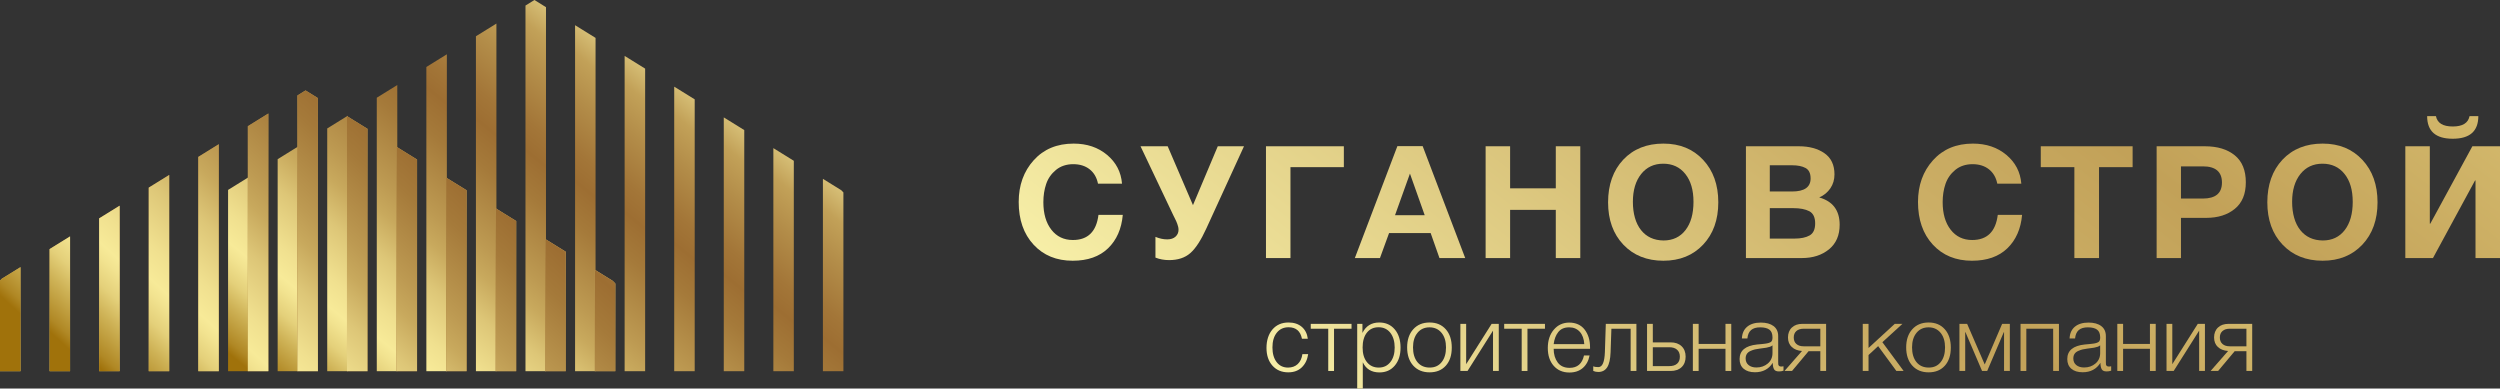 <?xml version="1.0" encoding="UTF-8"?> <svg xmlns="http://www.w3.org/2000/svg" xmlns:xlink="http://www.w3.org/1999/xlink" id="_Слой_2" data-name="Слой 2" viewBox="0 0 6951.93 1080.48"><rect x="0" y="0" width="6951.93" height="1080.48" fill="#333333" stroke="none"/><defs><style> .cls-1 { fill: url(#_Безымянный_градиент_30-6); } .cls-2 { fill: url(#_Безымянный_градиент_59-12); } .cls-3 { fill: url(#_Безымянный_градиент_30-22); } .cls-4 { fill: url(#_Безымянный_градиент_30-17); } .cls-5 { fill: url(#_Безымянный_градиент_30-5); } .cls-6 { fill: url(#_Безымянный_градиент_59-7); } .cls-7 { fill: url(#_Безымянный_градиент_59-14); } .cls-8 { fill: url(#_Безымянный_градиент_30-4); } .cls-9 { fill: url(#_Безымянный_градиент_30-7); } .cls-10 { fill: url(#_Безымянный_градиент_30-18); } .cls-11 { fill: url(#_Безымянный_градиент_59-10); } .cls-12 { fill: url(#_Безымянный_градиент_30-28); } .cls-13 { fill: url(#_Безымянный_градиент_30-37); } .cls-14 { fill: url(#_Безымянный_градиент_59-19); } .cls-15 { fill: url(#_Безымянный_градиент_30-9); } .cls-16 { fill: url(#_Безымянный_градиент_59-20); } .cls-17 { fill: url(#_Безымянный_градиент_30-15); } .cls-18 { fill: url(#_Безымянный_градиент_59-9); } .cls-19 { fill: url(#_Безымянный_градиент_59); } .cls-20 { fill: url(#_Безымянный_градиент_30-27); } .cls-21 { fill: url(#_Безымянный_градиент_30-39); } .cls-22 { fill: url(#_Безымянный_градиент_30-2); } .cls-23 { fill: url(#_Безымянный_градиент_30-13); } .cls-24 { fill: url(#_Безымянный_градиент_59-8); } .cls-25 { fill: url(#_Безымянный_градиент_59-16); } .cls-26 { fill: url(#_Безымянный_градиент_59-3); } .cls-27 { fill: url(#_Безымянный_градиент_30-8); } .cls-28 { fill: url(#_Безымянный_градиент_30-10); } .cls-29 { fill: url(#_Безымянный_градиент_59-6); } .cls-30 { fill: url(#_Безымянный_градиент_59-11); } .cls-31 { fill: url(#_Безымянный_градиент_30); } .cls-32 { fill: url(#_Безымянный_градиент_30-21); } .cls-33 { fill: url(#_Безымянный_градиент_30-38); } .cls-34 { fill: url(#_Безымянный_градиент_30-12); } .cls-35 { fill: url(#_Безымянный_градиент_30-19); } .cls-36 { fill: url(#_Безымянный_градиент_59-4); } .cls-37 { fill: url(#_Безымянный_градиент_59-15); } .cls-38 { fill: url(#_Безымянный_градиент_30-25); } .cls-39 { fill: url(#_Безымянный_градиент_30-24); } .cls-40 { fill: url(#_Безымянный_градиент_30-31); } .cls-41 { fill: url(#_Безымянный_градиент_30-32); } .cls-42 { fill: url(#_Безымянный_градиент_30-14); } .cls-43 { fill: url(#_Безымянный_градиент_59-18); } .cls-44 { fill: url(#_Безымянный_градиент_30-26); } .cls-45 { fill: url(#_Безымянный_градиент_30-3); } .cls-46 { fill: url(#_Безымянный_градиент_59-2); } .cls-47 { fill: url(#_Безымянный_градиент_30-30); } .cls-48 { fill: url(#_Безымянный_градиент_30-35); } .cls-49 { fill: url(#_Безымянный_градиент_30-34); } .cls-50 { fill: url(#_Безымянный_градиент_59-5); } .cls-51 { fill: url(#_Безымянный_градиент_30-23); } .cls-52 { fill: url(#_Безымянный_градиент_30-16); } .cls-53 { fill: url(#_Безымянный_градиент_59-13); } .cls-54 { fill: url(#_Безымянный_градиент_30-36); } .cls-55 { fill: url(#_Безымянный_градиент_59-21); } .cls-56 { fill: url(#_Безымянный_градиент_30-29); } .cls-57 { fill: url(#_Безымянный_градиент_59-17); } .cls-58 { fill: url(#_Безымянный_градиент_30-33); } .cls-59 { fill: url(#_Безымянный_градиент_30-20); } .cls-60 { fill: url(#_Безымянный_градиент_30-11); } </style><linearGradient id="_Безымянный_градиент_59" data-name="Безымянный градиент 59" x1="4003.64" y1="1755.52" x2="6574.7" y2="-1563.84" gradientUnits="userSpaceOnUse"><stop offset="0" stop-color="#fbf5ae"></stop><stop offset=".14" stop-color="#eadc94"></stop><stop offset=".4" stop-color="#cdb168"></stop><stop offset=".53" stop-color="#c2a158"></stop><stop offset=".71" stop-color="#d4ba6d"></stop><stop offset="1" stop-color="#f7ea98"></stop></linearGradient><linearGradient id="_Безымянный_градиент_59-2" data-name="Безымянный градиент 59" x1="4306.96" y1="1740.23" x2="5956.7" y2="-389.66" xlink:href="#_Безымянный_градиент_59"></linearGradient><linearGradient id="_Безымянный_градиент_59-3" data-name="Безымянный градиент 59" x1="4306.96" y1="1740.23" x2="5956.7" y2="-389.66" xlink:href="#_Безымянный_градиент_59"></linearGradient><linearGradient id="_Безымянный_градиент_59-4" data-name="Безымянный градиент 59" x1="4306.96" y1="1740.23" x2="5956.7" y2="-389.66" xlink:href="#_Безымянный_градиент_59"></linearGradient><linearGradient id="_Безымянный_градиент_59-5" data-name="Безымянный градиент 59" x1="4306.96" y1="1740.23" x2="5956.7" y2="-389.66" xlink:href="#_Безымянный_градиент_59"></linearGradient><linearGradient id="_Безымянный_градиент_59-6" data-name="Безымянный градиент 59" x1="4306.96" y1="1740.23" x2="5956.7" y2="-389.66" xlink:href="#_Безымянный_градиент_59"></linearGradient><linearGradient id="_Безымянный_градиент_59-7" data-name="Безымянный градиент 59" x1="4306.96" y1="1740.23" x2="5956.7" y2="-389.66" xlink:href="#_Безымянный_градиент_59"></linearGradient><linearGradient id="_Безымянный_градиент_59-8" data-name="Безымянный градиент 59" x1="4306.96" y1="1740.23" x2="5956.7" y2="-389.66" xlink:href="#_Безымянный_градиент_59"></linearGradient><linearGradient id="_Безымянный_градиент_59-9" data-name="Безымянный градиент 59" x1="4306.96" y1="1740.23" x2="5956.7" y2="-389.66" xlink:href="#_Безымянный_градиент_59"></linearGradient><linearGradient id="_Безымянный_градиент_59-10" data-name="Безымянный градиент 59" x1="4306.96" y1="1740.23" x2="5956.7" y2="-389.66" xlink:href="#_Безымянный_градиент_59"></linearGradient><linearGradient id="_Безымянный_градиент_59-11" data-name="Безымянный градиент 59" x1="4306.96" y1="1740.23" x2="5956.7" y2="-389.66" xlink:href="#_Безымянный_градиент_59"></linearGradient><linearGradient id="_Безымянный_градиент_59-12" data-name="Безымянный градиент 59" x1="4306.96" y1="1740.23" x2="5956.7" y2="-389.66" xlink:href="#_Безымянный_градиент_59"></linearGradient><linearGradient id="_Безымянный_градиент_59-13" data-name="Безымянный градиент 59" x1="4306.96" y1="1740.23" x2="5956.7" y2="-389.66" xlink:href="#_Безымянный_градиент_59"></linearGradient><linearGradient id="_Безымянный_градиент_59-14" data-name="Безымянный градиент 59" x1="4306.96" y1="1740.23" x2="5956.7" y2="-389.66" xlink:href="#_Безымянный_градиент_59"></linearGradient><linearGradient id="_Безымянный_градиент_59-15" data-name="Безымянный градиент 59" x1="4306.96" y1="1740.23" x2="5956.7" y2="-389.66" xlink:href="#_Безымянный_градиент_59"></linearGradient><linearGradient id="_Безымянный_градиент_59-16" data-name="Безымянный градиент 59" x1="4306.96" y1="1740.23" x2="5956.7" y2="-389.66" xlink:href="#_Безымянный_градиент_59"></linearGradient><linearGradient id="_Безымянный_градиент_59-17" data-name="Безымянный градиент 59" x1="4306.96" y1="1740.23" x2="5956.7" y2="-389.66" xlink:href="#_Безымянный_градиент_59"></linearGradient><linearGradient id="_Безымянный_градиент_59-18" data-name="Безымянный градиент 59" x1="4306.96" y1="1740.23" x2="5956.7" y2="-389.66" xlink:href="#_Безымянный_градиент_59"></linearGradient><linearGradient id="_Безымянный_градиент_59-19" data-name="Безымянный градиент 59" x1="4306.96" y1="1740.23" x2="5956.7" y2="-389.66" xlink:href="#_Безымянный_градиент_59"></linearGradient><linearGradient id="_Безымянный_градиент_59-20" data-name="Безымянный градиент 59" x1="4306.96" y1="1740.23" x2="5956.7" y2="-389.66" xlink:href="#_Безымянный_градиент_59"></linearGradient><linearGradient id="_Безымянный_градиент_59-21" data-name="Безымянный градиент 59" x1="4306.96" y1="1740.23" x2="5956.7" y2="-389.66" xlink:href="#_Безымянный_градиент_59"></linearGradient><linearGradient id="_Безымянный_градиент_30" data-name="Безымянный градиент 30" x1="2522.62" y1="513.21" x2="1684.23" y2="1537.92" gradientUnits="userSpaceOnUse"><stop offset="0" stop-color="#fbf5ae"></stop><stop offset=".15" stop-color="#c2a158"></stop><stop offset=".22" stop-color="#b38d49"></stop><stop offset=".31" stop-color="#a37638"></stop><stop offset=".36" stop-color="#9d6e32"></stop><stop offset=".43" stop-color="#a57a3a"></stop><stop offset=".56" stop-color="#bd9a52"></stop><stop offset=".61" stop-color="#c8a95d"></stop><stop offset=".68" stop-color="#ddc677"></stop><stop offset=".77" stop-color="#f0e08f"></stop><stop offset=".82" stop-color="#f7ea98"></stop><stop offset=".84" stop-color="#f2e390"></stop><stop offset=".88" stop-color="#e4d07a"></stop><stop offset=".92" stop-color="#ceb256"></stop><stop offset=".98" stop-color="#b08825"></stop><stop offset="1" stop-color="#a0720b"></stop></linearGradient><linearGradient id="_Безымянный_градиент_30-2" data-name="Безымянный градиент 30" x1="2406.48" y1="443.98" x2="1568.71" y2="1467.91" xlink:href="#_Безымянный_градиент_30"></linearGradient><linearGradient id="_Безымянный_градиент_30-3" data-name="Безымянный градиент 30" x1="2289.66" y1="375.53" x2="1453.66" y2="1397.32" xlink:href="#_Безымянный_градиент_30"></linearGradient><linearGradient id="_Безымянный_градиент_30-4" data-name="Безымянный градиент 30" x1="2172.92" y1="307.07" x2="1338.31" y2="1327.15" xlink:href="#_Безымянный_градиент_30"></linearGradient><linearGradient id="_Безымянный_градиент_30-5" data-name="Безымянный градиент 30" x1="2056.16" y1="238.55" x2="1222.66" y2="1257.27" xlink:href="#_Безымянный_градиент_30"></linearGradient><linearGradient id="_Безымянный_градиент_30-6" data-name="Безымянный градиент 30" x1="1939.43" y1="170.02" x2="1106.86" y2="1187.6" xlink:href="#_Безымянный_градиент_30"></linearGradient><linearGradient id="_Безымянный_градиент_30-7" data-name="Безымянный градиент 30" x1="1830.27" y1="107.65" x2="998.47" y2="1124.3" xlink:href="#_Безымянный_градиент_30"></linearGradient><linearGradient id="_Безымянный_градиент_30-8" data-name="Безымянный градиент 30" x1="1756.24" y1="72.35" x2="924.05" y2="1089.47" xlink:href="#_Безымянный_градиент_30"></linearGradient><linearGradient id="_Безымянный_градиент_30-9" data-name="Безымянный градиент 30" x1="1682.66" y1="36.56" x2="849.62" y2="1054.72" xlink:href="#_Безымянный_градиент_30"></linearGradient><linearGradient id="_Безымянный_градиент_30-10" data-name="Безымянный градиент 30" x1="1609.31" y1=".46" x2="775.24" y2="1019.88" xlink:href="#_Безымянный_градиент_30"></linearGradient><linearGradient id="_Безымянный_градиент_30-11" data-name="Безымянный градиент 30" x1="1536.27" y1="-36.01" x2="700.95" y2="984.93" xlink:href="#_Безымянный_градиент_30"></linearGradient><linearGradient id="_Безымянный_градиент_30-12" data-name="Безымянный градиент 30" x1="1463.66" y1="-73.03" x2="626.78" y2="949.82" xlink:href="#_Безымянный_градиент_30"></linearGradient><linearGradient id="_Безымянный_градиент_30-13" data-name="Безымянный градиент 30" x1="1391.73" y1="-110.86" x2="552.78" y2="914.52" xlink:href="#_Безымянный_градиент_30"></linearGradient><linearGradient id="_Безымянный_градиент_30-14" data-name="Безымянный градиент 30" x1="1384.68" y1="259.56" x2="92.32" y2="1839.12" xlink:href="#_Безымянный_градиент_30"></linearGradient><linearGradient id="_Безымянный_градиент_30-15" data-name="Безымянный градиент 30" x1="1384.68" y1="259.56" x2="92.32" y2="1839.12" xlink:href="#_Безымянный_градиент_30"></linearGradient><linearGradient id="_Безымянный_градиент_30-16" data-name="Безымянный градиент 30" x1="1384.68" y1="259.56" x2="92.32" y2="1839.12" xlink:href="#_Безымянный_градиент_30"></linearGradient><linearGradient id="_Безымянный_градиент_30-17" data-name="Безымянный градиент 30" x1="1384.68" y1="259.56" x2="92.32" y2="1839.12" xlink:href="#_Безымянный_градиент_30"></linearGradient><linearGradient id="_Безымянный_градиент_30-18" data-name="Безымянный градиент 30" x1="1384.68" y1="259.56" x2="92.32" y2="1839.12" xlink:href="#_Безымянный_градиент_30"></linearGradient><linearGradient id="_Безымянный_градиент_30-19" data-name="Безымянный градиент 30" x1="1384.68" y1="259.56" x2="92.32" y2="1839.12" xlink:href="#_Безымянный_градиент_30"></linearGradient><linearGradient id="_Безымянный_градиент_30-20" data-name="Безымянный градиент 30" x1="1384.68" y1="259.56" x2="92.32" y2="1839.12" xlink:href="#_Безымянный_градиент_30"></linearGradient><linearGradient id="_Безымянный_градиент_30-21" data-name="Безымянный градиент 30" x1="1384.68" y1="259.56" x2="92.32" y2="1839.12" xlink:href="#_Безымянный_градиент_30"></linearGradient><linearGradient id="_Безымянный_градиент_30-22" data-name="Безымянный градиент 30" x1="1384.68" y1="259.56" x2="92.32" y2="1839.12" xlink:href="#_Безымянный_градиент_30"></linearGradient><linearGradient id="_Безымянный_градиент_30-23" data-name="Безымянный градиент 30" x1="1384.68" y1="259.56" x2="92.32" y2="1839.12" xlink:href="#_Безымянный_градиент_30"></linearGradient><linearGradient id="_Безымянный_градиент_30-24" data-name="Безымянный градиент 30" x1="1384.68" y1="259.56" x2="92.32" y2="1839.12" xlink:href="#_Безымянный_градиент_30"></linearGradient><linearGradient id="_Безымянный_градиент_30-25" data-name="Безымянный градиент 30" x1="1384.68" y1="259.56" x2="92.32" y2="1839.12" xlink:href="#_Безымянный_градиент_30"></linearGradient><linearGradient id="_Безымянный_градиент_30-26" data-name="Безымянный градиент 30" x1="1384.68" y1="259.56" x2="92.32" y2="1839.12" xlink:href="#_Безымянный_градиент_30"></linearGradient><linearGradient id="_Безымянный_градиент_30-27" data-name="Безымянный градиент 30" x1="2085.92" y1="448.65" x2="1110.47" y2="1519.01" xlink:href="#_Безымянный_градиент_30"></linearGradient><linearGradient id="_Безымянный_градиент_30-28" data-name="Безымянный градиент 30" x1="1973.93" y1="377.57" x2="1002.79" y2="1443.19" xlink:href="#_Безымянный_градиент_30"></linearGradient><linearGradient id="_Безымянный_градиент_30-29" data-name="Безымянный градиент 30" x1="1860.59" y1="307.94" x2="895.25" y2="1367.2" xlink:href="#_Безымянный_градиент_30"></linearGradient><linearGradient id="_Безымянный_градиент_30-30" data-name="Безымянный градиент 30" x1="1747.83" y1="237.7" x2="786.51" y2="1292.55" xlink:href="#_Безымянный_градиент_30"></linearGradient><linearGradient id="_Безымянный_градиент_30-31" data-name="Безымянный градиент 30" x1="1635.45" y1="167.03" x2="677.03" y2="1218.7" xlink:href="#_Безымянный_градиент_30"></linearGradient><linearGradient id="_Безымянный_градиент_30-32" data-name="Безымянный градиент 30" x1="1523.3" y1="96.12" x2="567.08" y2="1145.38" xlink:href="#_Безымянный_градиент_30"></linearGradient><linearGradient id="_Безымянный_градиент_30-33" data-name="Безымянный градиент 30" x1="1418.27" y1="31.41" x2="463.8" y2="1078.74" xlink:href="#_Безымянный_градиент_30"></linearGradient><linearGradient id="_Безымянный_градиент_30-34" data-name="Безымянный градиент 30" x1="1350.81" y1="-3.12" x2="395.51" y2="1045.13" xlink:href="#_Безымянный_градиент_30"></linearGradient><linearGradient id="_Безымянный_градиент_30-35" data-name="Безымянный градиент 30" x1="1284.44" y1="-38.85" x2="327.21" y2="1011.53" xlink:href="#_Безымянный_градиент_30"></linearGradient><linearGradient id="_Безымянный_градиент_30-36" data-name="Безымянный градиент 30" x1="1218.86" y1="-75.37" x2="259.1" y2="977.77" xlink:href="#_Безымянный_градиент_30"></linearGradient><linearGradient id="_Безымянный_градиент_30-37" data-name="Безымянный градиент 30" x1="1154.41" y1="-113.17" x2="191.24" y2="943.71" xlink:href="#_Безымянный_градиент_30"></linearGradient><linearGradient id="_Безымянный_градиент_30-38" data-name="Безымянный градиент 30" x1="1091.72" y1="-152.93" x2="123.79" y2="909.18" xlink:href="#_Безымянный_градиент_30"></linearGradient><linearGradient id="_Безымянный_градиент_30-39" data-name="Безымянный градиент 30" x1="1032.87" y1="-195.81" x2="57.63" y2="874.31" xlink:href="#_Безымянный_градиент_30"></linearGradient></defs><g id="_Слой_1-2" data-name="Слой 1"><g><path class="cls-19" d="M3122.22,597.54c-3.49,39.01-17.18,70-41.04,93-23.87,22.99-56.61,34.49-98.23,34.49-45.12,0-81.42-14.92-108.93-44.76-27.5-29.83-41.26-69.33-41.26-118.53,0-46.56,13.9-85.27,41.7-116.13,27.79-30.85,64.84-46.28,111.12-46.28,36.96,0,67.96,10.48,93,31.44,25.02,20.95,38.85,47.58,41.47,79.89h-66.8c-3.49-17.17-11.27-30.49-23.35-39.95-12.08-9.45-27.29-14.18-45.62-14.18s-34.86,5.31-47.81,15.94c-12.95,10.63-22.04,23.64-27.28,39.07-5.25,15.43-7.86,32.31-7.86,50.64,0,32.02,7.43,57.57,22.27,76.62,14.84,19.07,34.77,28.6,59.81,28.6,41.62,0,65.34-23.29,71.17-69.86h67.66Z"></path><path class="cls-19" d="M3213.04,716.29v-57.63c11.05,4.66,21.97,6.99,32.74,6.99,9.9,0,17.62-2.55,23.14-7.64,5.53-5.09,8.3-11.42,8.3-18.99,0-2.63-.29-5.25-.87-7.86-.59-2.62-1.47-5.53-2.62-8.73-1.17-3.2-2.19-5.74-3.06-7.64-.87-1.89-2.26-4.73-4.15-8.51s-3.12-6.25-3.7-7.43l-91.25-192.09h75.53l70.29,163.72,68.98-163.72h72.91l-104.79,228.76c-14.84,32.6-29.68,55.38-44.52,68.32-14.85,12.96-34.49,19.43-58.94,19.43-13.69,0-26.35-2.33-37.98-6.98Z"></path><path class="cls-19" d="M3736.93,406.75v58.06h-148.44v252.79h-68.11V406.75h216.55Z"></path><path class="cls-19" d="M3956.09,406.32l118.32,311.28h-71.6l-24.45-69.42h-115.7l-25.32,69.42h-69.85l118.31-311.28h70.29Zm5.68,192.09l-41.05-115.69-41.47,115.69h82.52Z"></path><path class="cls-19" d="M4394.42,406.75v310.84h-68.11v-134.03h-127.04v134.03h-68.11V406.75h68.11v117h127.04v-117h68.11Z"></path><path class="cls-19" d="M4625.82,399.33c45.41,0,82.15,15.07,110.23,45.18,28.08,30.13,42.13,69.5,42.13,118.09s-14.05,87.83-42.13,117.66c-28.08,29.84-64.98,44.76-110.67,44.76s-83.1-14.92-111.33-44.76c-28.24-29.83-42.35-69.04-42.35-117.66s14.05-88.69,42.13-118.53c28.08-29.83,65.42-44.75,111.99-44.75Zm-.87,55.89c-25.61,0-46.06,9.6-61.35,28.81-15.28,19.21-22.92,44.97-22.92,77.27s7.56,59.67,22.7,78.59c15.13,18.92,35.95,28.52,62.43,28.81,25.9,0,46.28-9.61,61.12-28.81,14.84-19.21,22.27-45.41,22.27-78.59s-7.57-58.43-22.7-77.5c-15.14-19.06-35.66-28.59-61.56-28.59Z"></path><path class="cls-19" d="M4855.01,406.75h147.13c29.1,0,52.9,6.48,71.39,19.43,18.48,12.95,27.73,32.52,27.73,58.72,0,14.56-3.79,27.44-11.35,38.64-7.57,11.21-17.91,19.72-31,25.53,37.84,10.77,56.76,36.09,56.76,75.96,0,29.4-9.9,52.17-29.69,68.34-19.8,16.15-44.96,24.23-75.53,24.23h-155.43V406.75Zm66.37,52.82v72.91h61.99c34.34,0,51.51-12.08,51.51-36.24,0-14.26-4.65-23.93-13.97-29.03-9.32-5.09-21.83-7.64-37.55-7.64h-61.99Zm0,119.19v84.7h68.54c17.75,0,31.8-2.91,42.13-8.73,10.33-5.82,15.5-17.03,15.5-33.62s-5.46-28.16-16.37-33.83c-10.92-5.68-25.84-8.51-44.75-8.51h-65.05Z"></path><path class="cls-19" d="M5622.97,597.54c-3.49,39.01-17.18,70-41.04,93-23.87,22.99-56.61,34.49-98.23,34.49-45.12,0-81.42-14.92-108.93-44.76-27.5-29.83-41.26-69.33-41.26-118.53,0-46.56,13.9-85.27,41.7-116.13,27.79-30.85,64.84-46.28,111.12-46.28,36.96,0,67.96,10.48,93,31.44,25.02,20.95,38.85,47.58,41.47,79.89h-66.8c-3.49-17.17-11.27-30.49-23.35-39.95-12.08-9.45-27.29-14.18-45.62-14.18s-34.86,5.31-47.81,15.94c-12.95,10.63-22.04,23.64-27.28,39.07-5.25,15.43-7.86,32.31-7.86,50.64,0,32.02,7.43,57.57,22.27,76.62,14.84,19.07,34.77,28.6,59.81,28.6,41.62,0,65.34-23.29,71.17-69.86h67.66Z"></path><path class="cls-19" d="M5930.32,406.75v58.06h-93.42v252.79h-68.55v-252.79h-93.43v-58.06h255.4Z"></path><path class="cls-19" d="M5997.11,406.75h134.03c34.93,0,62.65,8.37,83.18,25.1,20.51,16.74,30.78,41.7,30.78,74.88s-10.2,57.26-30.57,74c-20.38,16.74-47.01,25.11-79.89,25.11h-69.86v111.76h-67.68V406.75Zm67.68,55.88v89.51h60.69c35.51,0,53.26-14.85,53.26-44.54s-17.62-44.97-52.82-44.97h-61.12Z"></path><path class="cls-19" d="M6459.02,399.33c45.41,0,82.15,15.07,110.23,45.18,28.08,30.13,42.13,69.5,42.13,118.09s-14.05,87.83-42.13,117.66c-28.08,29.84-64.98,44.76-110.67,44.76s-83.1-14.92-111.33-44.76c-28.24-29.83-42.35-69.04-42.35-117.66s14.05-88.69,42.13-118.53c28.08-29.83,65.42-44.75,111.99-44.75Zm-.87,55.89c-25.61,0-46.06,9.6-61.35,28.81-15.28,19.21-22.92,44.97-22.92,77.27s7.56,59.67,22.7,78.59c15.13,18.92,35.95,28.52,62.43,28.81,25.9,0,46.28-9.61,61.12-28.81,14.84-19.21,22.27-45.41,22.27-78.59s-7.57-58.43-22.7-77.5c-15.14-19.06-35.66-28.59-61.56-28.59Z"></path><path class="cls-19" d="M6951.93,406.75v310.84h-68.11v-215.68h-1.31l-117,215.68h-76.85V406.75h68.11v215.23h1.31l117.01-215.23h76.84Zm-84.7-83.83h24.45c0,41.91-23.72,62.87-71.17,62.87s-71.17-20.96-71.17-62.87h24.45c3.78,19.2,19.36,28.81,46.72,28.81s42.94-9.61,46.72-28.81Z"></path></g><g><path class="cls-46" d="M3637.77,984.68c-2.21,15.29-8.12,27.56-17.72,36.82-9.6,9.26-22.12,13.89-37.58,13.89-18.35,0-33.04-6.21-44.09-18.6-11.05-12.4-16.56-28.88-16.56-49.43s5.56-38.52,16.7-51.35c11.12-12.83,25.95-19.24,44.46-19.24,15.12,0,27.39,3.99,36.83,11.97,9.42,8,15.07,19.04,16.93,33.13h-16.31c-4.25-21.23-16.64-31.85-37.2-31.85-13.76,0-24.67,5.06-32.75,15.17-8.08,10.11-12.1,23.74-12.1,40.9s3.91,30.79,11.72,40.89c7.81,10.11,18.34,15.17,31.61,15.17,11.03,0,20.04-3.27,27-9.81,6.97-6.54,11.3-15.76,13-27.65h16.06Z"></path><path class="cls-26" d="M3758.29,914.1h-48.67v117.47h-16.05v-117.47h-48.66v-13.51h113.39v13.51Z"></path><path class="cls-36" d="M3788.62,900.59v25.23c9.52-19.37,25.13-29.05,46.88-29.05,17.84,0,32.15,6.36,42.94,19.1,10.78,12.75,16.18,29.65,16.18,50.71s-5.36,37.42-16.05,50.07c-10.71,12.66-24.9,18.99-42.57,18.99-22.08,0-37.53-9.43-46.37-28.29v73.12h-15.55v-179.9h14.53Zm77.59,24.85c-8.06-10.28-18.98-15.42-32.74-15.42s-24.59,5.02-32.49,15.04c-7.9,10.02-11.86,23.78-11.86,41.27s4.04,30.76,12.11,40.78c8.06,10.02,18.98,15.03,32.74,15.03s24.17-5.06,32.23-15.17c8.08-10.1,12.11-23.57,12.11-40.39s-4.04-30.87-12.11-41.15Z"></path><path class="cls-50" d="M3975.39,896.77c18.86,0,33.85,6.29,44.97,18.86,11.13,12.57,16.69,29.55,16.69,50.96s-5.51,38.02-16.55,50.33c-11.05,12.31-26.08,18.48-45.11,18.48s-34.19-6.24-45.49-18.73c-11.3-12.48-16.94-29.34-16.94-50.58s5.65-37.88,16.94-50.45c11.3-12.57,26.46-18.86,45.49-18.86Zm33.13,28.67c-8.33-10.11-19.45-15.17-33.39-15.17s-25.05,5.06-33.37,15.17c-8.32,10.11-12.48,23.65-12.48,40.64s4.12,31,12.35,41.02c8.24,10.02,19.57,15.03,34.02,15.03s24.96-5.01,33.13-15.03c8.15-10.02,12.24-23.61,12.24-40.78s-4.17-30.78-12.49-40.89Z"></path><path class="cls-29" d="M4167.77,1031.56h-16.05v-112.12l-70.83,112.12h-19.89v-130.98h16.06v112.12l70.84-112.12h19.86v130.98Z"></path><path class="cls-6" d="M4296.2,914.1h-48.66v117.47h-16.06v-117.47h-48.67v-13.51h113.4v13.51Z"></path><path class="cls-24" d="M4420.29,988.5c-2.89,14.77-9.17,26.37-18.86,34.78-9.69,8.4-22.08,12.6-37.2,12.6-18.19,0-32.75-6.2-43.71-18.6-10.95-12.39-16.43-28.96-16.43-49.69s5.56-37.67,16.7-50.83c11.12-13.16,25.52-19.75,43.18-19.75s32.75,6.54,42.69,19.63c9.93,13.07,14.9,29.3,14.9,48.66v4.59h-101.16c0,15.12,3.7,27.74,11.08,37.85,7.39,10.11,18.48,15.15,33.26,15.15,21.56,0,34.91-11.46,40-34.39h15.55Zm-14.77-31.61c-.86-14.61-5.02-26.03-12.49-34.27-7.47-8.23-17.32-12.36-29.55-12.36-13.25,0-23.32,4.33-30.2,13-6.89,8.67-11.17,19.87-12.87,33.63h85.11Z"></path><path class="cls-18" d="M4550.5,1031.56h-16.05v-117.47h-53.52l-2.28,65.74c-.69,19.02-3.83,32.87-9.44,41.54-5.59,8.66-13.85,13-24.72,13-4.75,0-9.42-.94-14-2.81v-13c3.05,1.53,7.81,2.29,14.27,2.29,11.03,0,17.07-13.92,18.08-41.78l2.55-78.49h85.1v130.98Z"></path><path class="cls-11" d="M4580.06,900.59h16.05v51.48h49.7c12.73,0,22.84,3.57,30.31,10.69,7.48,7.14,11.22,16.82,11.22,29.06s-3.74,22.12-11.22,29.17c-7.47,7.06-17.58,10.58-30.31,10.58h-65.75v-130.98Zm91.23,91.23c0-8.32-2.59-14.79-7.77-19.37s-12.36-6.88-21.53-6.88h-45.88v52.49h45.88c9.33,0,16.55-2.25,21.65-6.74,5.1-4.51,7.65-11.01,7.65-19.49Z"></path><path class="cls-30" d="M4814.24,1031.56h-16.05v-61.67h-74.67v61.67h-16.06v-130.98h16.06v55.81h74.67v-55.81h16.05v130.98Z"></path><path class="cls-2" d="M4959.49,1018.57v12.24c-3.91,1.35-8.16,2.04-12.75,2.04-6.97,0-11.55-2.13-13.76-6.38-2.21-4.24-3.31-10.1-3.31-17.58-11.05,17.5-27.52,26.25-49.43,26.25-13.42,0-23.91-3.23-31.47-9.69-7.56-6.45-11.34-15.46-11.34-27.01,0-23.61,16.22-37.11,48.67-40.51,1.7-.17,4.07-.39,7.14-.64,3.05-.26,5.3-.47,6.76-.64,1.43-.17,3.31-.38,5.59-.64,2.3-.26,4-.47,5.1-.64,1.11-.17,2.46-.43,4.08-.77,1.61-.34,2.89-.67,3.81-1.02,.94-.34,1.92-.72,2.93-1.14,1.03-.43,1.96-.89,2.81-1.41,3.05-2.04,4.6-6.2,4.6-12.48,0-10.36-2.9-17.66-8.68-21.91-5.77-4.25-14.26-6.38-25.48-6.38s-19.48,2.51-25.34,7.52c-5.86,5.01-9.31,12.78-10.33,23.32h-15.28c.67-14.1,5.6-24.97,14.77-32.61,9.18-7.65,21.82-11.48,37.97-11.48,14.94,0,26.71,3.23,35.3,9.69,8.57,6.46,12.86,15.8,12.86,28.03v71.36c0,3.4,.09,5.82,.25,7.26,.18,1.44,.89,2.81,2.17,4.08,1.28,1.26,3.36,1.9,6.24,1.9,2.21,0,4.25-.25,6.13-.76Zm-30.58-58.35c-1.54,1.7-4.05,3.1-7.53,4.21s-6.67,1.9-9.55,2.42c-2.9,.51-7.82,1.19-14.77,2.04-1.7,.18-2.98,.35-3.83,.51-5.44,.68-9.91,1.44-13.38,2.29-3.49,.85-7.48,2.25-11.99,4.21-4.5,1.96-7.9,4.68-10.18,8.15-2.3,3.48-3.44,7.77-3.44,12.86,0,7.65,2.71,13.72,8.15,18.22,5.44,4.51,12.74,6.76,21.91,6.76,12.4,0,22.93-3.69,31.61-11.08,8.66-7.39,13-17.11,13-29.18v-21.4Z"></path><path class="cls-53" d="M5077.97,1031.56h-16.06v-55.04h-32.61l-46.12,55.04h-20.89l48.67-55.55c-11.9-.85-21.37-4.54-28.42-11.08-7.06-6.53-10.57-15.41-10.57-26.63s3.6-20.72,10.83-27.51c7.23-6.8,16.85-10.2,28.92-10.2h66.26v130.98Zm-16.06-117.47h-46.37c-8.67,0-15.42,2.17-20.27,6.5-4.83,4.33-7.26,10.32-7.26,17.96s2.43,13.63,7.26,17.96c4.84,4.34,11.6,6.5,20.27,6.5h46.37v-48.92Z"></path><path class="cls-7" d="M5234.42,951.55l59.12,80.01h-20.13l-50.71-69.05-26.75,24.72v44.33h-16.05v-130.98h16.05v67.02l72.88-67.02h21.41l-55.81,50.97Z"></path><path class="cls-37" d="M5363.11,896.77c18.86,0,33.84,6.29,44.98,18.86,11.12,12.57,16.69,29.55,16.69,50.96s-5.53,38.02-16.58,50.33c-11.04,12.31-26.07,18.48-45.1,18.48s-34.19-6.24-45.49-18.73c-11.3-12.48-16.94-29.34-16.94-50.58s5.65-37.88,16.94-50.45c11.3-12.57,26.46-18.86,45.49-18.86Zm33.13,28.67c-8.32-10.11-19.46-15.17-33.37-15.17s-25.08,5.06-33.4,15.17c-8.32,10.11-12.48,23.65-12.48,40.64s4.12,31,12.37,41.02c8.23,10.02,19.57,15.03,34.01,15.03s24.97-5.01,33.12-15.03c8.16-10.02,12.24-23.61,12.24-40.78s-4.16-30.78-12.48-40.89Z"></path><path class="cls-25" d="M5588.87,1031.56h-16.06v-107.78h-.76l-46.12,107.78h-14.27l-46.11-107.78h-.77v107.78h-16.05v-130.98h21.41l48.93,112.88,48.41-112.88h21.41v130.98Z"></path><path class="cls-57" d="M5725.45,1031.56h-16.06v-117.47h-74.66v117.47h-16.05v-130.98h106.77v130.98Z"></path><path class="cls-43" d="M5870.69,1018.57v12.24c-3.91,1.35-8.14,2.04-12.74,2.04-6.97,0-11.55-2.13-13.76-6.38-2.2-4.24-3.32-10.1-3.32-17.58-11.04,17.5-27.51,26.25-49.43,26.25-13.42,0-23.91-3.23-31.46-9.69-7.56-6.45-11.34-15.46-11.34-27.01,0-23.61,16.23-37.11,48.66-40.51,1.7-.17,4.08-.39,7.14-.64,3.06-.26,5.31-.47,6.76-.64,1.45-.17,3.31-.38,5.61-.64,2.28-.26,3.98-.47,5.1-.64,1.1-.17,2.46-.43,4.07-.77,1.61-.34,2.89-.67,3.83-1.02,.93-.34,1.9-.72,2.93-1.14,1.01-.43,1.95-.89,2.8-1.41,3.06-2.04,4.59-6.2,4.59-12.48,0-10.36-2.89-17.66-8.66-21.91-5.78-4.25-14.27-6.38-25.48-6.38s-19.51,2.51-25.37,7.52c-5.86,5.01-9.29,12.78-10.31,23.32h-15.3c.68-14.1,5.61-24.97,14.79-32.61,9.17-7.65,21.83-11.48,37.97-11.48,14.94,0,26.71,3.23,35.29,9.69,8.58,6.46,12.87,15.8,12.87,28.03v71.36c0,3.4,.08,5.82,.26,7.26,.16,1.44,.89,2.81,2.17,4.08s3.34,1.9,6.24,1.9c2.19,0,4.24-.25,6.11-.76Zm-30.58-58.35c-1.52,1.7-4.03,3.1-7.52,4.21s-6.67,1.9-9.55,2.42-7.82,1.19-14.79,2.04c-1.7,.18-2.98,.35-3.83,.51-5.44,.68-9.89,1.44-13.38,2.29-3.48,.85-7.47,2.25-11.97,4.21-4.51,1.96-7.9,4.68-10.2,8.15-2.28,3.48-3.43,7.77-3.43,12.86,0,7.65,2.72,13.72,8.15,18.22,5.44,4.51,12.74,6.76,21.91,6.76,12.4,0,22.94-3.69,31.6-11.08,8.67-7.39,13-17.11,13-29.18v-21.4Z"></path><path class="cls-14" d="M5994.54,1031.56h-16.05v-61.67h-74.67v61.67h-16.06v-130.98h16.06v55.81h74.67v-55.81h16.05v130.98Z"></path><path class="cls-16" d="M6131.38,1031.56h-16.06v-112.12l-70.84,112.12h-19.87v-130.98h16.05v112.12l70.84-112.12h19.89v130.98Z"></path><path class="cls-55" d="M6262.85,1031.56h-16.05v-55.04h-32.61l-46.12,55.04h-20.89l48.66-55.55c-11.89-.85-21.37-4.54-28.42-11.08-7.05-6.53-10.57-15.41-10.57-26.63s3.61-20.72,10.84-27.51c7.21-6.8,16.84-10.2,28.92-10.2h66.24v130.98Zm-16.05-117.47h-46.38c-8.67,0-15.42,2.17-20.25,6.5-4.84,4.33-7.27,10.32-7.27,17.96s2.43,13.63,7.27,17.96c4.83,4.34,11.59,6.5,20.25,6.5h46.38v-48.92Z"></path></g><g><g><polygon class="cls-31" points="2345.3 535.06 2345.3 1032.21 2288.34 1032.21 2288.34 497.3 2339.49 529.04 2339.56 529.09 2342.1 531.72 2345.3 535.06"></polygon><polygon class="cls-22" points="2207.42 447.15 2207.42 1032.21 2150.52 1032.21 2150.52 411.88 2207.42 447.15"></polygon><polygon class="cls-45" points="2069.61 361.73 2069.61 1032.21 2012.64 1032.21 2012.64 326.41 2069.61 361.73"></polygon><polygon class="cls-8" points="1931.79 276.26 1931.79 1032.21 1874.83 1032.21 1874.83 240.99 1931.79 276.26"></polygon><polygon class="cls-5" points="1793.98 190.84 1793.98 1032.21 1736.95 1032.21 1736.95 155.47 1793.98 190.84"></polygon><polygon class="cls-1" points="1656.1 105.37 1656.1 531.72 1656.1 1032.21 1599.13 1032.21 1599.13 531.72 1599.13 70.05 1656.1 105.37"></polygon><polygon class="cls-9" points="1518.28 19.95 1518.28 1032.21 1461.25 1032.21 1461.25 15.42 1486.11 0 1518.28 19.95"></polygon><polygon class="cls-27" points="1380.4 65.52 1380.4 531.72 1380.4 1032.21 1323.44 1032.21 1323.44 531.72 1323.44 100.84 1380.4 65.52"></polygon><polygon class="cls-15" points="1242.59 150.94 1242.59 1032.21 1185.62 1032.21 1185.62 186.26 1242.59 150.94"></polygon><polygon class="cls-28" points="1104.77 236.41 1104.77 1032.21 1047.74 1032.21 1047.74 271.73 1104.77 236.41"></polygon><polygon class="cls-60" points="966.9 321.88 966.9 1032.21 909.93 1032.21 909.93 357.2 966.9 321.88"></polygon><polygon class="cls-34" points="829.01 407.35 829.01 1032.21 772.11 1032.21 772.11 442.62 829.01 407.35"></polygon><polygon class="cls-23" points="691.2 492.77 691.2 1032.21 634.23 1032.21 634.23 528.09 691.2 492.77"></polygon></g><g><g><polygon class="cls-42" points="1711.13 788.58 1711.13 1032.21 1654.1 1032.21 1654.1 750.18 1703.04 780.52 1703.11 780.57 1703.89 781.07 1703.95 781.12 1705.98 783.21 1711.13 788.58"></polygon><polygon class="cls-17" points="1573.25 700.03 1573.25 1032.21 1516.28 1032.21 1516.28 664.76 1570.97 698.63 1573.25 700.03"></polygon><polygon class="cls-52" points="1435.44 614.61 1435.44 1032.21 1378.41 1032.21 1378.41 579.29 1433.15 613.21 1435.44 614.61"></polygon><polygon class="cls-4" points="1297.56 529.14 1297.56 1032.21 1240.59 1032.21 1240.59 493.87 1295.34 527.74 1297.56 529.14"></polygon><polygon class="cls-10" points="1159.74 443.72 1159.74 1032.21 1102.78 1032.21 1102.78 408.34 1157.52 442.32 1159.74 443.72"></polygon><polygon class="cls-35" points="1021.93 358.25 1021.93 1032.21 964.9 1032.21 964.9 322.93 1019.64 356.85 1021.93 358.25"></polygon><polygon class="cls-59" points="884.05 272.83 884.05 1032.21 827.08 1032.21 827.08 265.51 849.66 251.48 881.83 271.43 884.05 272.83"></polygon><polygon class="cls-32" points="746.23 315.61 746.23 1032.21 689.2 1032.21 689.2 350.93 743.95 317 746.23 315.61"></polygon><polygon class="cls-3" points="608.35 401.03 608.35 1032.21 551.39 1032.21 551.39 436.35 606.14 402.42 608.35 401.03"></polygon><polygon class="cls-51" points="470.54 486.5 470.54 1032.21 413.57 1032.21 413.57 521.82 468.32 487.89 470.54 486.5"></polygon><polygon class="cls-39" points="332.73 571.97 332.73 1032.21 275.69 1032.21 275.69 607.29 330.44 573.37 332.73 571.97"></polygon><polygon class="cls-38" points="194.84 657.44 194.84 1032.21 137.88 1032.21 137.88 692.71 192.56 658.84 194.84 657.44"></polygon><polygon class="cls-44" points="57.03 742.86 57.03 1032.21 0 1032.21 0 780.32 5.09 775.05 54.75 744.26 57.03 742.86"></polygon></g><g><polygon class="cls-20" points="1711.13 788.58 1711.13 1032.21 1654.1 1032.21 1654.1 750.18 1703.04 780.52 1703.11 780.57 1703.89 781.07 1703.95 781.12 1705.98 783.21 1711.13 788.58"></polygon><polygon class="cls-12" points="1573.25 700.03 1573.25 1032.21 1516.28 1032.21 1516.28 664.76 1570.97 698.63 1573.25 700.03"></polygon><polygon class="cls-56" points="1435.44 614.61 1435.44 1032.21 1378.41 1032.21 1378.41 579.29 1433.15 613.21 1435.44 614.61"></polygon><polygon class="cls-47" points="1297.56 529.14 1297.56 1032.21 1240.59 1032.21 1240.59 493.87 1295.34 527.74 1297.56 529.14"></polygon><polygon class="cls-40" points="1159.74 443.72 1159.74 1032.21 1102.78 1032.21 1102.78 408.34 1157.52 442.32 1159.74 443.72"></polygon><polygon class="cls-41" points="1021.93 358.25 1021.93 1032.21 964.9 1032.21 964.9 322.93 1019.64 356.85 1021.93 358.25"></polygon><polygon class="cls-58" points="884.05 272.83 884.05 1032.21 827.08 1032.21 827.08 265.51 849.66 251.48 881.83 271.43 884.05 272.83"></polygon><polygon class="cls-49" points="746.23 315.61 746.23 1032.21 689.2 1032.21 689.2 350.93 743.95 317 746.23 315.61"></polygon><polygon class="cls-48" points="608.35 401.03 608.35 1032.21 551.39 1032.21 551.39 436.35 606.14 402.42 608.35 401.03"></polygon><polygon class="cls-54" points="470.54 486.5 470.54 1032.21 413.57 1032.21 413.57 521.82 468.32 487.89 470.54 486.5"></polygon><polygon class="cls-13" points="332.73 571.97 332.73 1032.21 275.69 1032.21 275.69 607.29 330.44 573.37 332.73 571.97"></polygon><polygon class="cls-33" points="194.84 657.44 194.84 1032.21 137.88 1032.21 137.88 692.71 192.56 658.84 194.84 657.44"></polygon><polygon class="cls-21" points="57.03 742.86 57.03 1032.21 0 1032.21 0 780.32 5.09 775.05 54.75 744.26 57.03 742.86"></polygon></g></g></g></g></svg> 